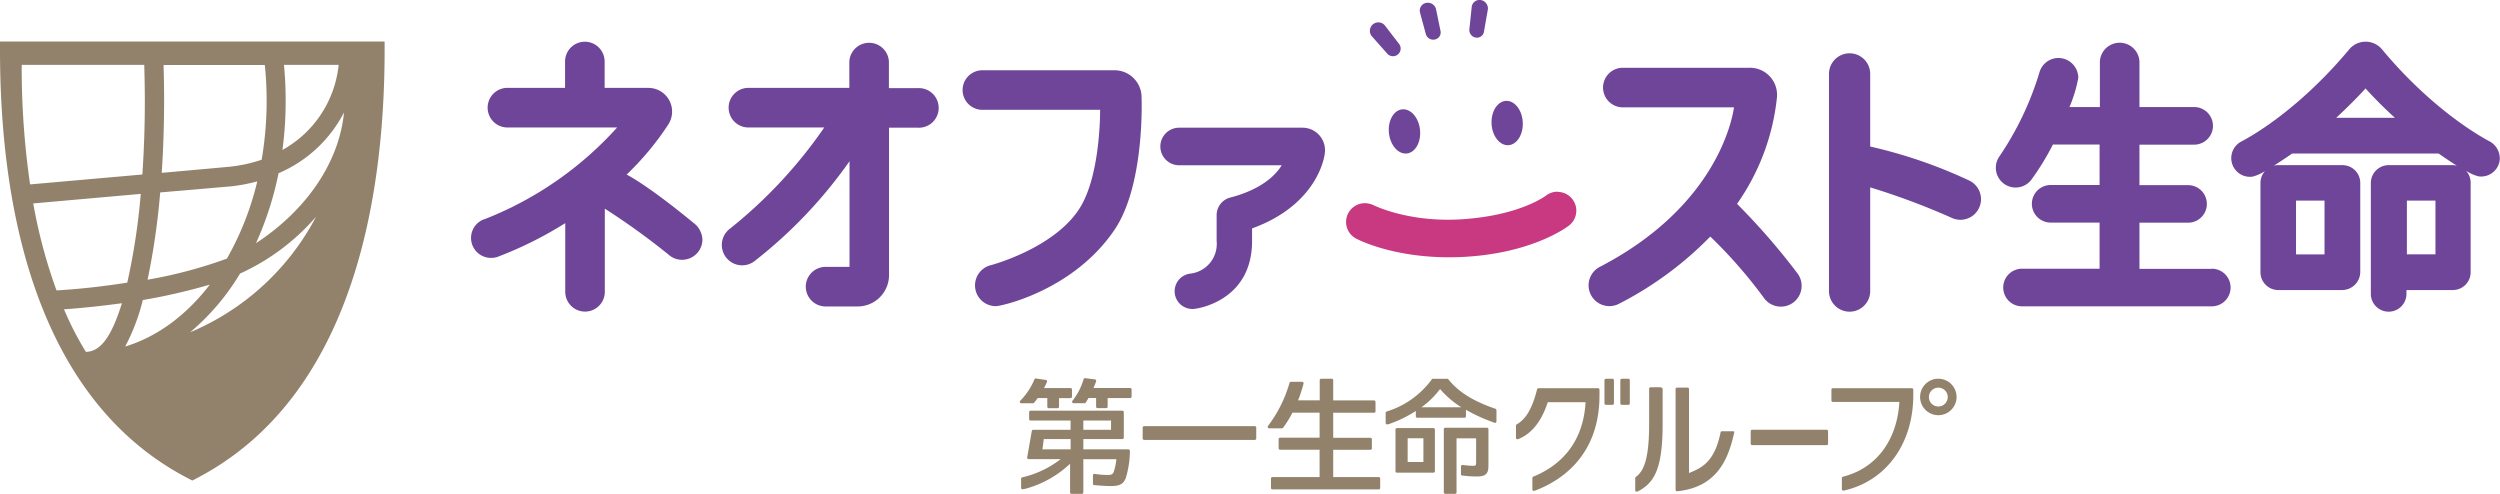 <svg xmlns="http://www.w3.org/2000/svg" viewBox="0 0 411.32 81.22"><defs><style>.a{fill:#92826b;}.b{fill:#6e4598;}.c{fill:#c83981;}</style></defs><title>1a_FWD_Fuji_Life_水平ロゴマスタ_フルカラー</title><path class="a" d="M1,8.82V10.2C1,35,6.37,67.45,32,80.72l.64.33.64-.33c25.59-13.27,31-45.68,31-70.52V8.82H1M21.6,59a33.25,33.25,0,0,0,2.9-7.66h.08a96.89,96.89,0,0,0,10.94-2.52C31.7,53.8,26.91,57.4,21.6,59Zm5.76-25.35,11.65-1a28,28,0,0,0,4.32-.82,48.23,48.23,0,0,1-5,12.71,76,76,0,0,1-13.05,3.47A117,117,0,0,0,27.36,33.61ZM43.12,42a53.84,53.84,0,0,0,3.71-11.51,21.68,21.68,0,0,0,10.77-10C56.8,28.62,51.54,36.48,43.12,42ZM32.28,56.66A38.29,38.29,0,0,0,40.49,47,36.41,36.41,0,0,0,53,37.65,41.56,41.56,0,0,1,32.28,56.66ZM48,18.54c0-2-.1-4-.28-5.88h9a18.12,18.12,0,0,1-9.25,14A60.55,60.55,0,0,0,48,18.54ZM38.7,29.43l-11.09,1c.25-3.82.39-7.8.39-11.87q0-3-.09-5.88H44.57a58.27,58.27,0,0,1,.3,5.88,57.5,57.5,0,0,1-.82,9.71A24.69,24.69,0,0,1,38.7,29.43ZM4.57,12.66H24.73q.09,2.9.1,5.88c0,4.18-.14,8.27-.41,12.16L5.95,32.33A133.82,133.82,0,0,1,4.57,12.66Zm1.9,22.8,17.69-1.57a108.2,108.2,0,0,1-2.22,14.6v0c-4.09.65-8.15,1.08-11.64,1.28A84.81,84.81,0,0,1,6.47,35.46Zm8.66,24.42a51.76,51.76,0,0,1-3.6-7c2.95-.2,6.21-.55,9.53-1C19.21,57.83,17.35,59.84,15.13,59.88Z" transform="translate(-1 -1.99)"/><path class="a" d="M315.56,65.86h-13a.24.24,0,0,0-.24.24v1.78a.24.24,0,0,0,.24.24h10.94c-.37,6.34-3.83,10.93-9.28,12.3a.24.24,0,0,0-.18.24v1.81a.24.24,0,0,0,.24.24h.05c7-1.55,11.46-7.72,11.46-15.71V66.1A.24.24,0,0,0,315.56,65.86Z" transform="translate(-1 -1.99)"/><path class="a" d="M319.91,64.3a3,3,0,1,0,3,3A3,3,0,0,0,319.91,64.3Zm0,4.57a1.55,1.55,0,1,1,1.55-1.55A1.56,1.56,0,0,1,319.91,68.87Z" transform="translate(-1 -1.99)"/><rect class="a" x="263.98" y="62.31" width="1.56" height="4.3" rx="0.24" ry="0.24"/><rect class="a" x="266.59" y="62.31" width="1.56" height="4.3" rx="0.24" ry="0.24"/><path class="a" d="M263.91,65.86h-9.78a.24.24,0,0,0-.23.18l-.18.65C253,69.3,252,71,250.54,71.81a.24.24,0,0,0-.12.21v2a.24.24,0,0,0,.33.23c2.22-.86,3.87-2.91,4.9-6.09h6.22c-.42,7.41-4.91,10.75-8.6,12.25a.24.24,0,0,0-.15.23v1.87a.24.24,0,0,0,.24.24h.08c4-1.47,10.72-5.47,10.72-15.71V66.1A.24.24,0,0,0,263.91,65.86Z" transform="translate(-1 -1.99)"/><rect class="a" x="288.04" y="70.7" width="12.73" height="2.54" rx="0.24" ry="0.24"/><rect class="a" x="188" y="70.11" width="18.69" height="2.27" rx="0.24" ry="0.24"/><path class="a" d="M171.14,68.25c.23-.28.43-.54.59-.77h1.58v1.43a.24.24,0,0,0,.24.24H175a.24.24,0,0,0,.24-.24V67.49h1.89a.24.24,0,0,0,.24-.24V66.08a.24.24,0,0,0-.24-.24h-4.36l.09-.18c.14-.28.26-.51.39-.82a.24.24,0,0,0-.19-.34l-1.61-.24a.24.24,0,0,0-.26.15,11,11,0,0,1-2.33,3.52.24.24,0,0,0,.17.41H171A.24.24,0,0,0,171.14,68.25Z" transform="translate(-1 -1.99)"/><path class="a" d="M186.91,65.83h-6c.16-.37.27-.64.43-1.09a.24.24,0,0,0-.2-.33l-1.6-.2a.24.24,0,0,0-.26.17,10.28,10.28,0,0,1-1.83,3.55.24.24,0,0,0,.19.4h1.79a.24.24,0,0,0,.2-.11c.12-.17.29-.44.46-.75h1.25v1.43a.24.24,0,0,0,.24.24H183a.24.24,0,0,0,.24-.24V67.48h3.7a.24.24,0,0,0,.24-.24V66.08A.24.24,0,0,0,186.91,65.83Z" transform="translate(-1 -1.99)"/><path class="a" d="M186.64,75.92h-7.4V74.23h6.42a.24.24,0,0,0,.24-.24V69.8a.24.24,0,0,0-.24-.24h-15.1a.24.24,0,0,0-.24.24v1.14a.24.24,0,0,0,.24.24h6.58V72.7H171a.24.24,0,0,0-.24.2L170,77.25a.24.24,0,0,0,.24.28h5.27a16.23,16.23,0,0,1-6.33,3,.24.24,0,0,0-.18.23v1.49a.24.24,0,0,0,.09.19.24.24,0,0,0,.2.05,10,10,0,0,0,1-.25,17.41,17.41,0,0,0,6.77-3.95V83a.24.24,0,0,0,.24.24H179a.24.24,0,0,0,.24-.24V77.54h5.43a9.21,9.21,0,0,1-.4,2c-.16.47-.37.6-1.05.6a16.94,16.94,0,0,1-2.13-.18.24.24,0,0,0-.19.06.24.24,0,0,0-.08.18v1.38a.24.24,0,0,0,.19.24l.25,0c.91.09,1.84.14,2.47.14,1.49,0,2.09-.32,2.49-1.31a15.67,15.67,0,0,0,.68-4.46.24.24,0,0,0-.24-.26Zm-7.4-4.74h4.56V72.7h-4.56Zm-2.09,4.74h-4.64l.22-1.69h4.42Z" transform="translate(-1 -1.99)"/><path class="a" d="M227.85,80.48h-7.5V76h6.12a.24.24,0,0,0,.24-.24v-1.5a.24.24,0,0,0-.24-.24h-6.12V69.9h6.72a.24.24,0,0,0,.24-.24V68.11a.24.24,0,0,0-.24-.24h-6.72V64.54a.24.24,0,0,0-.24-.24h-1.74a.24.24,0,0,0-.24.24v3.32h-3.56a22.83,22.83,0,0,0,.9-2.75.24.24,0,0,0-.24-.3h-1.83a.24.24,0,0,0-.24.18,21.49,21.49,0,0,1-3.53,7.07.24.24,0,0,0,.19.4h2.1a.24.24,0,0,0,.19-.1,17.31,17.31,0,0,0,1.53-2.47h4.47V74h-6.5a.24.24,0,0,0-.24.24v1.5a.24.24,0,0,0,.24.24h6.5v4.5h-7.76a.24.24,0,0,0-.24.24v1.55a.24.24,0,0,0,.24.24h17.49a.24.24,0,0,0,.24-.24V80.73A.24.24,0,0,0,227.85,80.48Z" transform="translate(-1 -1.99)"/><path class="a" d="M245.65,72.36h-6.86a.24.24,0,0,0-.24.24V83a.24.24,0,0,0,.24.24h1.61a.24.24,0,0,0,.24-.24V74.11h3.22v4c0,.44-.11.52-.42.52a17.31,17.31,0,0,1-1.8-.14.24.24,0,0,0-.19.06.24.24,0,0,0-.08.18V80a.24.24,0,0,0,.22.24h.14a15.9,15.9,0,0,0,2.29.14c1.4,0,1.87-.44,1.87-1.75V72.6A.24.24,0,0,0,245.65,72.36Z" transform="translate(-1 -1.99)"/><path class="a" d="M236.84,72.42h-6a.24.24,0,0,0-.24.24v6.86a.24.24,0,0,0,.24.24h6a.24.24,0,0,0,.24-.24V72.67A.24.24,0,0,0,236.84,72.42ZM235.19,78H232.6v-3.9h2.59Z" transform="translate(-1 -1.99)"/><path class="a" d="M247.06,69.25c-3.67-1.25-6.13-2.79-7.76-4.85a.24.24,0,0,0-.19-.09h-2.34a.24.24,0,0,0-.2.1,14.49,14.49,0,0,1-7.43,5.29.24.24,0,0,0-.16.23v1.65a.24.24,0,0,0,.24.24h.07l.35-.1a20.44,20.44,0,0,0,4.3-2.11v.87a.24.24,0,0,0,.24.24h7.77a.24.24,0,0,0,.24-.24V69.41a27.23,27.23,0,0,0,4.34,2l.35.14a.24.24,0,0,0,.33-.23V69.48A.24.24,0,0,0,247.06,69.25ZM234.87,69h0a14.44,14.44,0,0,0,3.06-3,15.6,15.6,0,0,0,3.5,3Z" transform="translate(-1 -1.99)"/><path class="a" d="M286.09,72.94h-1.77a.24.24,0,0,0-.24.19c-1,5-3.24,5.88-5.19,6.69h0V66a.24.24,0,0,0-.24-.24h-1.73a.24.24,0,0,0-.24.24V82.58a.24.24,0,0,0,.24.24h0c6.55-.66,8.42-5.22,9.39-9.59a.25.25,0,0,0,0-.21.24.24,0,0,0-.19-.09" transform="translate(-1 -1.99)"/><path class="a" d="M274.3,65.71h-1.73a.24.24,0,0,0-.24.24v5.82c0,6.21-1.05,7.84-2.19,8.69a.24.24,0,0,0-.1.2v2a.24.24,0,0,0,.12.21.25.25,0,0,0,.13,0l.11,0c2.69-1.36,4.15-3.53,4.15-11.1V66a.24.24,0,0,0-.24-.24" transform="translate(-1 -1.99)"/><path class="b" d="M229.21,10.78a1.26,1.26,0,0,0,1.95-1.6l-2.31-3a1.39,1.39,0,0,0-2.15,1.77Z" transform="translate(-1 -1.99)"/><path class="b" d="M235.58,7.56a1.26,1.26,0,0,0,1.48.93A1.18,1.18,0,0,0,238,7.05l-.74-3.58a1.39,1.39,0,0,0-1.63-1,1.29,1.29,0,0,0-1,1.58Z" transform="translate(-1 -1.99)"/><path class="b" d="M243.79,8.17a1.17,1.17,0,0,0,1.37-1l.63-3.6A1.4,1.4,0,0,0,244.65,2a1.3,1.3,0,0,0-1.51,1.1l-.38,3.64A1.26,1.26,0,0,0,243.79,8.17Z" transform="translate(-1 -1.99)"/><path class="b" d="M147.27,47.26V23H152a3.26,3.26,0,1,0,0-6.51h-4.75V12.11a3.26,3.26,0,0,0-6.51,0v4.34H124.32a3.26,3.26,0,1,0,0,6.51h12.3a77.55,77.55,0,0,1-15.44,16.59l-.09.07h0a3.35,3.35,0,1,0,4.23,5.19,76.7,76.7,0,0,0,15.45-16.29V45.9h-3.94a3.25,3.25,0,1,0,0,6.51h5.29A5.16,5.16,0,0,0,147.27,47.26Z" transform="translate(-1 -1.99)"/><path class="b" d="M364.9,46.23H353V38.63h8a3.09,3.09,0,1,0,0-6.18h-8V25.79h9a3.09,3.09,0,0,0,0-6.19h-9V12.1a3.26,3.26,0,0,0-6.51,0v7.5h-5a22.76,22.76,0,0,0,1.45-4.81,3.29,3.29,0,0,0-3.26-3.26,3.25,3.25,0,0,0-3.13,2.36,50.5,50.5,0,0,1-6.63,13.89h0a3.25,3.25,0,1,0,5.41,3.62,42.27,42.27,0,0,0,3.43-5.63h7.68v6.66h-8.05a3.09,3.09,0,1,0,0,6.18h8.05v7.59H333.68a3.09,3.09,0,0,0,0,6.19H364.9a3.09,3.09,0,1,0,0-6.19Z" transform="translate(-1 -1.99)"/><path class="c" d="M257.25,33.53a3.1,3.1,0,0,0-1.94.68c-.9.63-5,3.18-13.25,3.82-9.23.72-15.12-2.31-15.16-2.32a3.46,3.46,0,0,0-1.32-.29,3.09,3.09,0,0,0-1.24,5.93c.73.37,7.35,3.54,17.94,2.88s16.12-4.59,16.68-5a3.09,3.09,0,0,0-1.71-5.67Z" transform="translate(-1 -1.99)"/><path class="b" d="M115.51,39S108.38,33,104.1,30.71a46.54,46.54,0,0,0,6.82-8.19,3.9,3.9,0,0,0-3.25-6.07h-7.19V12.11a3.25,3.25,0,1,0-6.51,0v4.34H84.67a3.26,3.26,0,1,0,0,6.51h17.87A57.57,57.57,0,0,1,80.66,38.08l0,0-.06,0h0a3.28,3.28,0,0,0,1.21,6.34,3.23,3.23,0,0,0,1.29-.26A62.79,62.79,0,0,0,94,38.7V50a3.25,3.25,0,1,0,6.51,0V36.32a118,118,0,0,1,10.4,7.49h0a3.35,3.35,0,0,0,5.66-2.42A3.66,3.66,0,0,0,115.51,39Z" transform="translate(-1 -1.99)"/><path class="b" d="M410.59,25.24c-1-.53-9.13-4.88-17.66-15.1h0a3.51,3.51,0,0,0-5.44,0h0c-8.54,10.22-16.63,14.57-17.67,15.1l-.11.06a3.08,3.08,0,0,0,1.86,5.76,6.76,6.76,0,0,0,2.09-.93,2.93,2.93,0,0,0-.75,2h0V46.78a2.93,2.93,0,0,0,2.93,2.93h10.56a3,3,0,0,0,2.93-2.93V32.09h0a2.93,2.93,0,0,0-2.93-2.93H375.83a2.93,2.93,0,0,0-.71.09c1-.65,2.05-1.33,3-2h24.1c1,.69,2,1.38,3,2a3,3,0,0,0-.7-.09H394a2.94,2.94,0,0,0-2.93,2.93h0V50.34a2.93,2.93,0,1,0,5.86,0v-.63h7.63a2.93,2.93,0,0,0,2.93-2.93V32.09h0a2.92,2.92,0,0,0-.75-2,6.6,6.6,0,0,0,2.08.92,3.08,3.08,0,0,0,3.45-2.65A3.19,3.19,0,0,0,410.59,25.24ZM383.45,43.85h-4.69V35h4.69Zm1.92-22.48c2-1.85,3.68-3.56,4.83-4.83,1.15,1.28,2.81,3,4.83,4.83ZM397,35h4.7v8.83H397Z" transform="translate(-1 -1.99)"/><path class="b" d="M188.82,18.07V18a4.45,4.45,0,0,0-4.45-4.45H162.63a3.25,3.25,0,1,0,0,6.51H182c0,2.72-.34,10.95-3.11,15.77-4,6.92-14.83,9.78-14.83,9.78h0a3.42,3.42,0,0,0,.82,6.75c1.28-.07,12.93-2.8,19.52-12.61,5-7.43,4.42-21.68,4.42-21.68Z" transform="translate(-1 -1.99)"/><path class="b" d="M296.68,46.9a110.13,110.13,0,0,0-9.89-11.37A37.06,37.06,0,0,0,293.36,18a4.46,4.46,0,0,0-4.57-4.86H268a3.25,3.25,0,0,0,0,6.51h18.29c-.32,2.25-3.07,16.35-22,26.21a3.42,3.42,0,1,0,3,6.15,57.68,57.68,0,0,0,15.1-11.1A78,78,0,0,1,291.21,51a3.42,3.42,0,1,0,5.48-4.09Z" transform="translate(-1 -1.99)"/><path class="b" d="M325,31.7h0A79.67,79.67,0,0,0,308.7,26.1V14.15a3.39,3.39,0,0,0-6.78,0V49.88a3.39,3.39,0,0,0,6.78,0V32.82a116.43,116.43,0,0,1,13.38,5h0A3.38,3.38,0,1,0,325,31.7Z" transform="translate(-1 -1.99)"/><ellipse class="b" cx="232.08" cy="23.6" rx="2.57" ry="3.65" transform="translate(-2.2 22.45) rotate(-6.01)"/><ellipse class="b" cx="248.97" cy="22.23" rx="2.57" ry="3.65" transform="translate(-1.82 11.03) rotate(-2.99)"/><path class="b" d="M215.32,23H195a3.09,3.09,0,0,0,0,6.18h16.88c-2.16,3.51-6.83,4.89-8.39,5.29a3,3,0,0,0-2.32,2.88h0s0,4.29,0,4.29A4.91,4.91,0,0,1,196.9,47h0a2.92,2.92,0,1,0,.8,5.78c.47-.06,9.3-1.37,9.3-11.13V39.57c10.33-3.74,12-11.25,12-12.83A3.7,3.7,0,0,0,215.32,23Z" transform="translate(-1 -1.99)"/></svg>